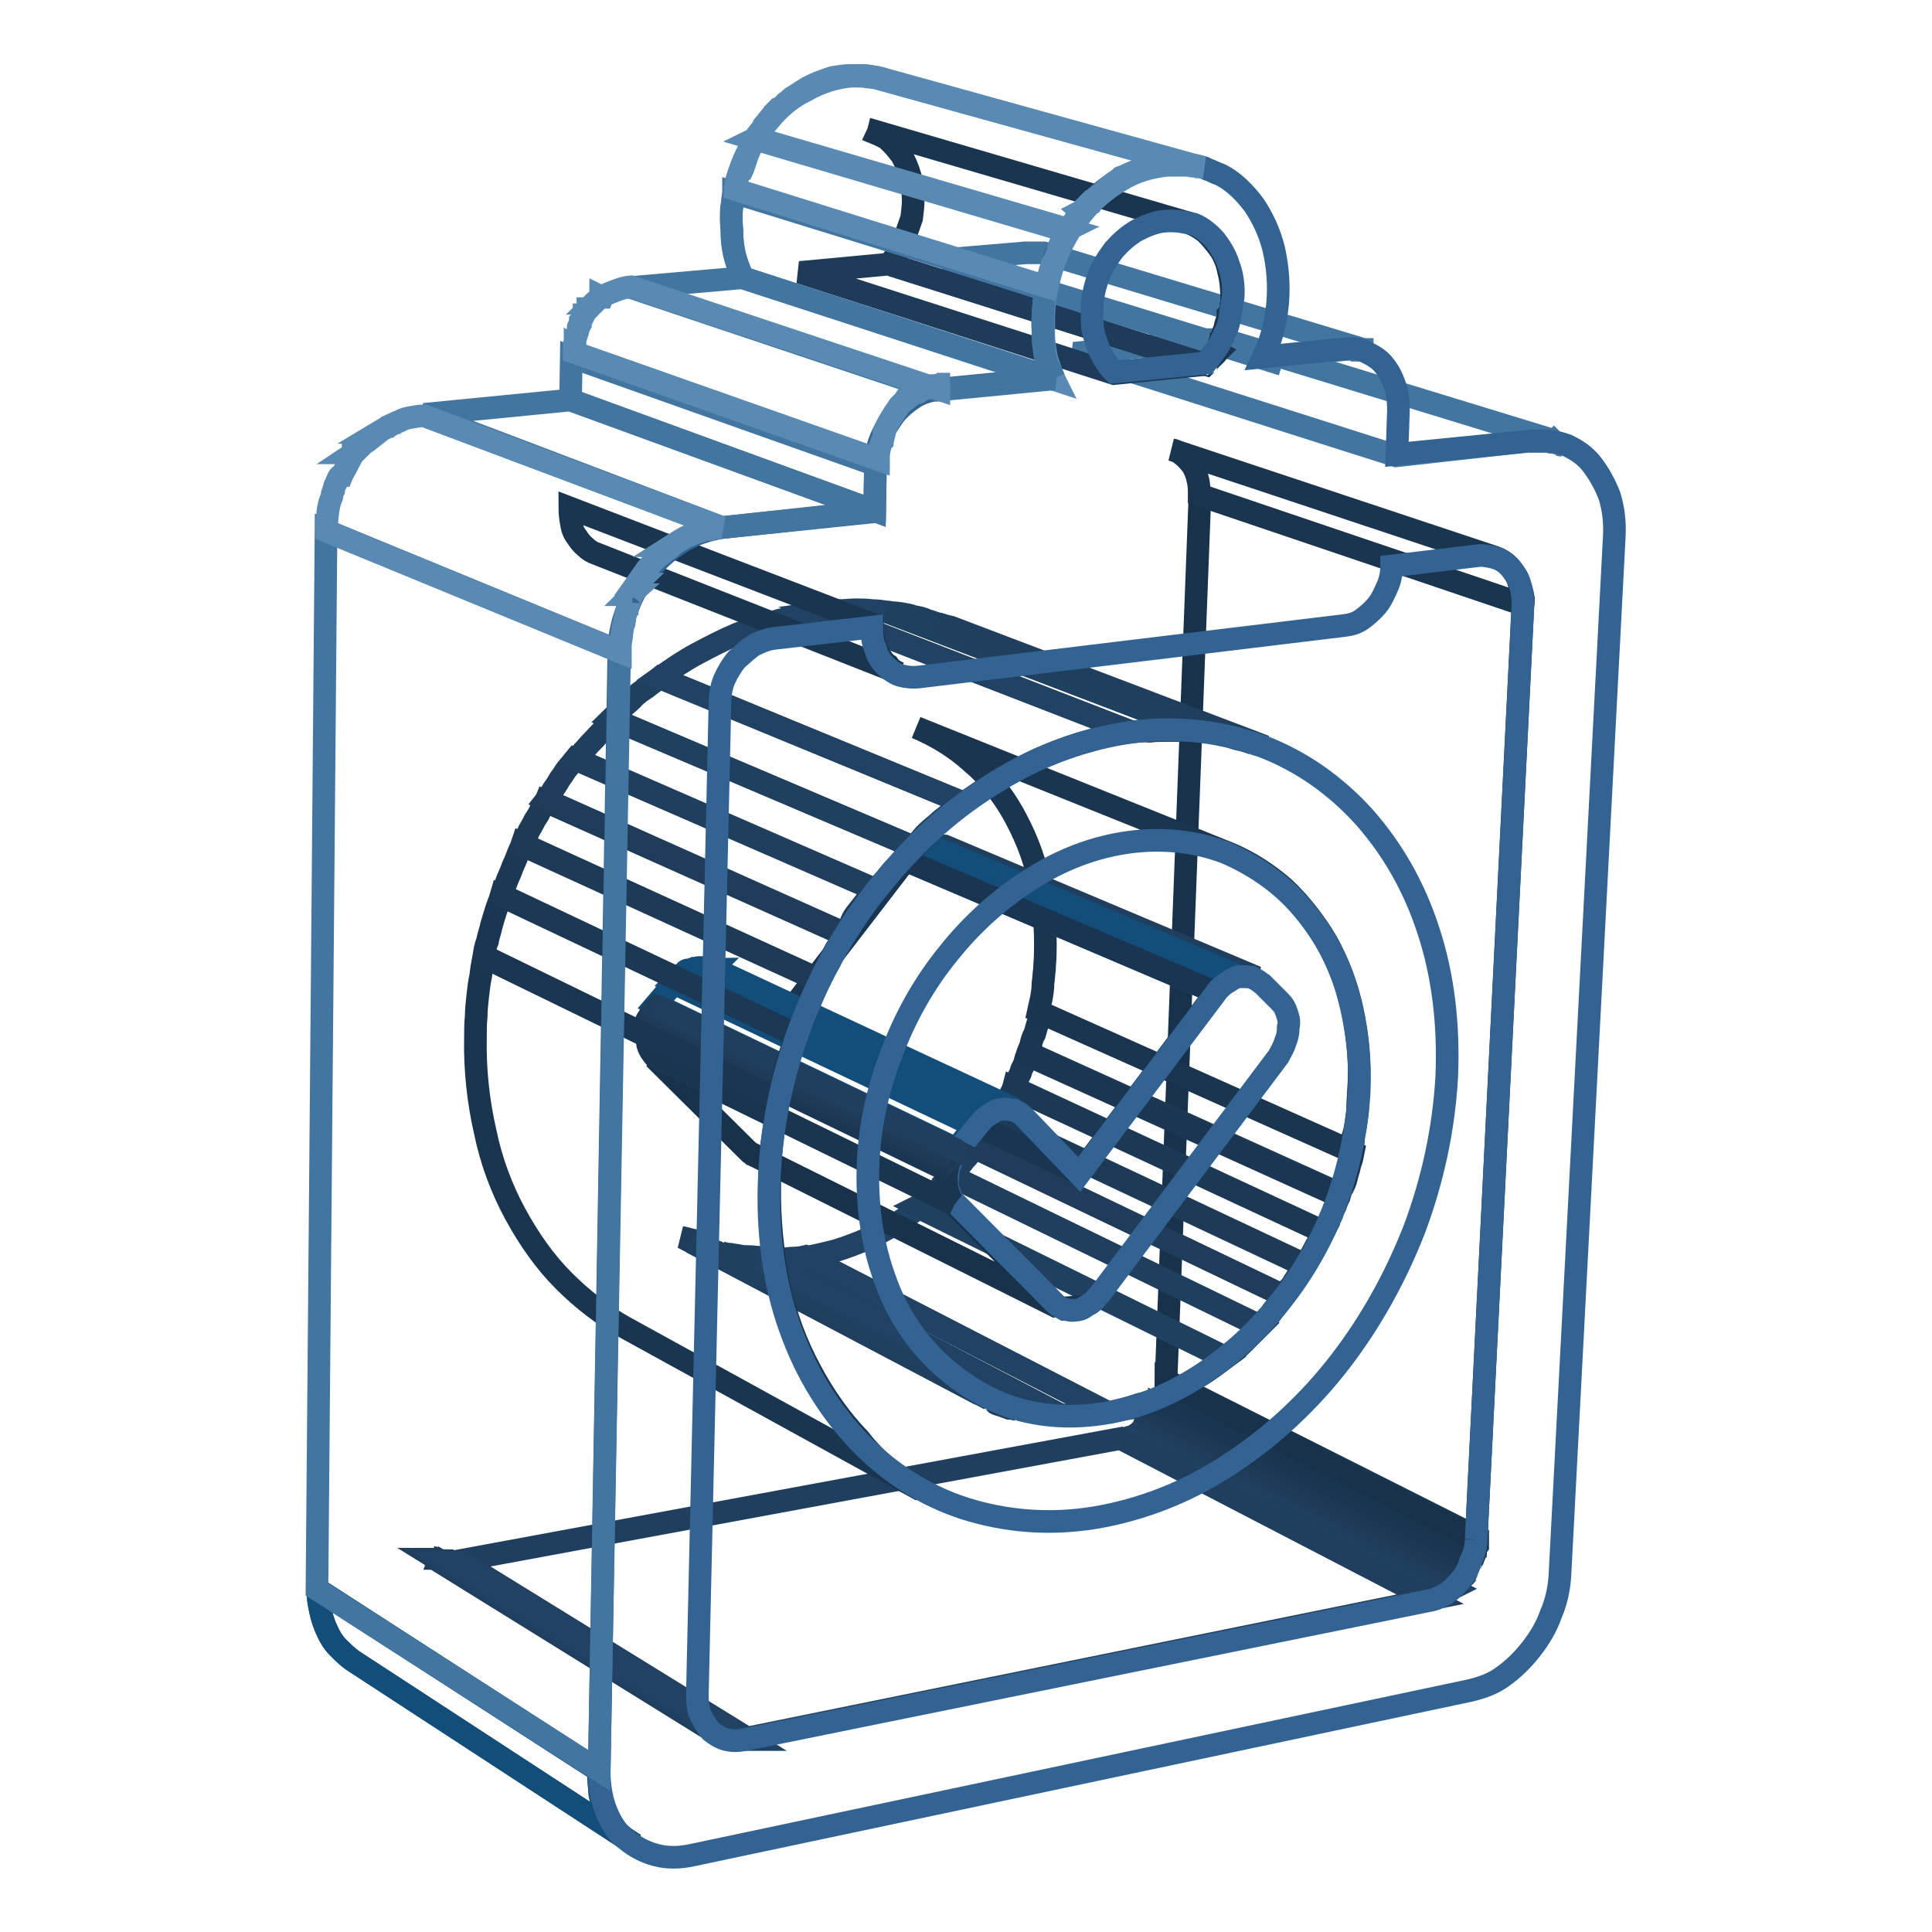 <?xml version="1.0" encoding="utf-8"?>
<!-- Svg Vector Icons : http://www.onlinewebfonts.com/icon -->
<!DOCTYPE svg PUBLIC "-//W3C//DTD SVG 1.1//EN" "http://www.w3.org/Graphics/SVG/1.1/DTD/svg11.dtd">
<svg version="1.1" xmlns="http://www.w3.org/2000/svg" xmlns:xlink="http://www.w3.org/1999/xlink" x="0px" y="0px" viewBox="0 0 256 256" enable-background="new 0 0 256 256" xml:space="preserve">
<g> <path stroke-width="3" fill-opacity="0" stroke="#214263"  d="M189.6,211.9l-40.9-21.2c0.2,0,0.5-0.1,0.7-0.2c0.2-0.1,0.5-0.1,0.7-0.2l0.7-0.4c0.2-0.1,0.5-0.2,0.6-0.5 l41,21.1c-0.2,0.1-0.5,0.4-0.7,0.5l-0.7,0.4l-0.7,0.4C190.1,211.8,189.8,211.8,189.6,211.9"/> <path stroke-width="3" fill-opacity="0" stroke="#204060"  d="M192.3,210.5l-41-21.1c0.1,0,0.1-0.1,0.2-0.1s0.1-0.1,0.2-0.2l0.2-0.2l0.2-0.2l41,21.1l-0.2,0.2l-0.2,0.2 l-0.2,0.2C192.6,210.4,192.4,210.4,192.3,210.5"/> <path stroke-width="3" fill-opacity="0" stroke="#203e5d"  d="M193.1,209.7l-41-21.1l0.1-0.1l0.1-0.1c0,0,0.1-0.1,0.1-0.2c0-0.1,0.1-0.1,0.1-0.2l41.1,21 c0,0.1-0.1,0.1-0.1,0.2s-0.1,0.1-0.1,0.2c0,0.1-0.1,0.1-0.1,0.2C193.3,209.6,193.3,209.7,193.1,209.7"/> <path stroke-width="3" fill-opacity="0" stroke="#1f3c5a"  d="M193.9,209l-41.1-21l0.1-0.1l0.1-0.1c0-0.1,0.1-0.1,0.1-0.2c0-0.1,0.1-0.1,0.1-0.2l41.1,21 c0,0.1-0.1,0.1-0.1,0.2s-0.1,0.1-0.1,0.2C194.1,208.9,194,208.9,193.9,209C193.9,208.9,193.9,208.9,193.9,209"/> <path stroke-width="3" fill-opacity="0" stroke="#1d3a57"  d="M194.3,208.1l-41.1-21c0-0.1,0.1-0.1,0.1-0.2s0.1-0.1,0.1-0.2c0-0.1,0.1-0.1,0.1-0.2c0-0.1,0.1-0.1,0.1-0.2 l41.1,21c0,0.1-0.1,0.1-0.1,0.2s-0.1,0.1-0.1,0.2s-0.1,0.1-0.1,0.2C194.4,208,194.3,208.1,194.3,208.1"/> <path stroke-width="3" fill-opacity="0" stroke="#1b3955"  d="M194.8,207.4l-41.1-21c0-0.1,0.1-0.1,0.1-0.2s0.1-0.1,0.1-0.2c0-0.1,0-0.1,0.1-0.2c0-0.1,0-0.1,0.1-0.2 l41.1,20.9c0,0.1,0,0.1-0.1,0.2c-0.1,0.1-0.1,0.1-0.1,0.2c0,0.1-0.1,0.1-0.1,0.2C194.9,207.2,194.8,207.3,194.8,207.4"/> <path stroke-width="3" fill-opacity="0" stroke="#1b3652"  d="M195.2,206.5L154,185.6c0-0.1,0.1-0.1,0.1-0.2c0-0.1,0-0.1,0.1-0.2c0-0.1,0-0.1,0.1-0.2 c0-0.1,0-0.1,0.1-0.2l41.1,20.9c0,0.1,0,0.2-0.1,0.2c0,0.1,0,0.2-0.1,0.2c0,0.1,0,0.2-0.1,0.2C195.2,206.4,195.2,206.4,195.2,206.5 "/> <path stroke-width="3" fill-opacity="0" stroke="#1a354f"  d="M195.5,205.4l-41.1-20.9c0-0.1,0-0.2,0.1-0.4c0.1-0.1,0-0.2,0-0.4v-0.4v-0.4l41.3,20.8v1.1 C195.5,205.2,195.5,205.3,195.5,205.4"/> <path stroke-width="3" fill-opacity="0" stroke="#18324c"  d="M195.6,204l-41.1-20.9L159,65.6l42.8,14.5L195.6,204z"/> <path stroke-width="3" fill-opacity="0" stroke="#1a354f"  d="M201.8,80.1l-42.9-14.5c0-0.7,0-1.4-0.2-2.1c-0.1-0.6-0.4-1.3-0.7-1.8c-0.4-0.5-0.7-0.9-1.2-1.3 c-0.5-0.4-0.9-0.7-1.5-0.8L198,73.8c0.6,0.2,1.1,0.5,1.5,0.8c0.5,0.4,0.8,0.8,1.2,1.4s0.6,1.2,0.7,1.9 C201.8,78.5,201.9,79.3,201.8,80.1"/> <path stroke-width="3" fill-opacity="0" stroke="#214263"  d="M146.8,187.2l-40-20.6c1.3-0.2,2.7-0.6,4-0.9c1.3-0.4,2.6-0.9,3.8-1.4c1.3-0.6,2.5-1.2,3.7-1.9 c1.2-0.7,2.4-1.5,3.4-2.4l40.6,20c-1.2,0.9-2.4,1.8-3.6,2.5c-1.2,0.8-2.5,1.4-3.8,2.1c-1.3,0.6-2.6,1.2-4,1.5 C149.5,186.6,148.1,186.9,146.8,187.2"/> <path stroke-width="3" fill-opacity="0" stroke="#204060"  d="M162.3,179.8l-40.6-20c0.4-0.2,0.7-0.6,1.2-0.9c0.4-0.4,0.7-0.6,1.1-1c0.4-0.4,0.7-0.7,1.1-0.9l1.1-1.1 l40.8,19.8l-1.1,1.1l-1.1,1.1c-0.4,0.4-0.7,0.7-1.2,1.1C163,179.2,162.7,179.6,162.3,179.8"/> <path stroke-width="3" fill-opacity="0" stroke="#203e5d"  d="M166.8,175.7L126,155.8c0.2-0.2,0.6-0.6,0.8-0.9s0.6-0.6,0.8-0.9c0.2-0.4,0.6-0.6,0.8-1 c0.2-0.4,0.5-0.6,0.8-0.9l40.9,19.6c-0.2,0.4-0.6,0.7-0.8,1.1c-0.2,0.4-0.6,0.7-0.8,1.1c-0.2,0.4-0.6,0.7-0.8,0.9L166.8,175.7"/> <path stroke-width="3" fill-opacity="0" stroke="#1f3c5a"  d="M170.1,171.7l-40.9-19.6c0.2-0.4,0.5-0.6,0.7-1c0.2-0.4,0.5-0.6,0.7-0.9s0.5-0.6,0.6-0.9 c0.2-0.4,0.5-0.7,0.6-0.9l41,19.3l-0.7,1.1l-0.7,1.1c-0.2,0.4-0.5,0.7-0.7,0.9C170.7,171,170.5,171.4,170.1,171.7"/> <path stroke-width="3" fill-opacity="0" stroke="#1d3a57"  d="M173,167.6l-41-19.3c0.2-0.4,0.4-0.7,0.6-0.9c0.2-0.4,0.4-0.7,0.6-1.1c0.2-0.4,0.4-0.7,0.6-1.1 c0.2-0.4,0.4-0.7,0.5-1.1l41.1,19.1c-0.2,0.4-0.4,0.7-0.6,1.1c-0.2,0.4-0.4,0.7-0.6,1.1c-0.2,0.4-0.4,0.7-0.6,1.1 C173.3,167,173.2,167.2,173,167.6"/> <path stroke-width="3" fill-opacity="0" stroke="#1b3955"  d="M175.4,163.3l-41.1-19.1c0.2-0.4,0.4-0.7,0.5-1.1c0.1-0.4,0.4-0.7,0.5-1.2c0.1-0.4,0.4-0.7,0.5-1.2 c0.1-0.4,0.2-0.8,0.5-1.2l41.3,18.7c-0.1,0.4-0.4,0.8-0.5,1.2c-0.1,0.4-0.4,0.8-0.5,1.2c-0.1,0.4-0.4,0.8-0.5,1.2 C175.7,162.5,175.5,163,175.4,163.3"/> <path stroke-width="3" fill-opacity="0" stroke="#1b3652"  d="M177.4,158.5l-41.3-18.7c0.1-0.5,0.4-1,0.5-1.4c0.1-0.5,0.2-0.9,0.5-1.4l0.4-1.4l0.4-1.4l41.4,18.5 c-0.1,0.5-0.2,1.1-0.4,1.5c-0.1,0.5-0.2,0.9-0.4,1.5c-0.1,0.5-0.2,0.9-0.5,1.5C177.7,157.5,177.5,158,177.4,158.5"/> <path stroke-width="3" fill-opacity="0" stroke="#1a354f"  d="M179,152.5L137.6,134l0.4-1.8c0.1-0.6,0.2-1.2,0.2-1.9c0.1-0.6,0.1-1.2,0.2-1.9c0-0.6,0.1-1.3,0.1-1.9 c0.1-3.6-0.2-7-0.9-10.1c-0.7-3.2-1.9-6-3.4-8.7c-1.5-2.6-3.3-4.9-5.6-6.8c-2.1-1.9-4.6-3.4-7.2-4.5l41.3,16.6 c2.7,1.1,5.2,2.7,7.5,4.7c2.1,2,4,4.4,5.6,7.1c1.5,2.7,2.7,5.8,3.4,9.1c0.7,3.3,1.1,6.9,0.8,10.7c0,0.7-0.1,1.3-0.1,2 c0,0.7-0.1,1.3-0.2,2c-0.1,0.7-0.2,1.3-0.4,1.9C179.4,151.2,179.3,151.8,179,152.5"/> <path stroke-width="3" fill-opacity="0" stroke="#214263"  d="M164.3,129.4L123.2,112h0.9l41.3,17.4H164.3"/> <path stroke-width="3" fill-opacity="0" stroke="#204060"  d="M165.3,129.4L124,112h0.5l41.3,17.4H165.3C165.4,129.4,165.3,129.4,165.3,129.4"/> <path stroke-width="3" fill-opacity="0" stroke="#203e5d"  d="M166,129.5l-41.3-17.4h0.5l41.3,17.4H166"/> <path stroke-width="3" fill-opacity="0" stroke="#134d7a"  d="M161.1,131.5L120,114c0.2-0.2,0.5-0.6,0.7-0.8c0.2-0.2,0.5-0.5,0.8-0.6c0.2-0.1,0.6-0.4,0.8-0.4 c0.2-0.1,0.6-0.1,0.8-0.2l41.1,17.4c-0.2,0-0.6,0.1-0.8,0.2c-0.2,0.1-0.6,0.2-0.8,0.5c-0.2,0.1-0.6,0.4-0.8,0.6 C161.6,130.9,161.4,131.2,161.1,131.5L161.1,131.5z"/> <path stroke-width="3" fill-opacity="0" stroke="#134d7a"  d="M161.1,131.5L120,114v-0.1L161.1,131.5"/> <path stroke-width="3" fill-opacity="0" stroke="#134d7a"  d="M161.1,131.5L120,113.9l0.1-0.1l0.1-0.1l0.1-0.1l0.1-0.1l41,17.5l-0.1,0.1l-0.1,0.1l-0.1,0.1V131.5  M161.6,130.9l-41.1-17.5l0.1-0.1l0.1-0.1l0.1-0.1l0.1-0.1l41.1,17.5l-0.1,0.1l-0.1,0.1L161.6,130.9 C161.7,130.8,161.6,130.8,161.6,130.9 M162.2,130.4l-41-17.5c0.1-0.1,0.4-0.2,0.5-0.4c0.1-0.1,0.4-0.2,0.5-0.2 c0.1-0.1,0.4-0.1,0.5-0.2c0.1,0,0.4-0.1,0.5-0.1l41.1,17.4c-0.2,0-0.4,0.1-0.6,0.1c-0.2,0-0.4,0.1-0.6,0.2 c-0.2,0.1-0.4,0.1-0.5,0.2C162.5,130.1,162.4,130.2,162.2,130.4"/> <path stroke-width="3" fill-opacity="0" stroke="#1a354f"  d="M140.3,173.3l-40-20c-0.1,0-0.1-0.1-0.2-0.1s-0.1-0.1-0.2-0.1c-0.1,0-0.1-0.1-0.2-0.1l-0.2-0.2l40,19.9 l0.2,0.2c0.1,0.1,0.1,0.1,0.2,0.1c0.1,0,0.1,0.1,0.2,0.1C140,173.2,140.1,173.2,140.3,173.3"/> <path stroke-width="3" fill-opacity="0" stroke="#4276a1"  d="M206,58.6h0.2H206z M206,58.6C206,58.6,205.8,58.6,206,58.6l-0.1-0.1C205.8,58.6,206,58.6,206,58.6 c0.2,0.1,0.6,0.1,0.8,0.2l-1.9-0.6h0.2c0.2,0.1,0.4,0.1,0.6,0.1l-42.5-13c-0.1-0.1-0.4-0.1-0.5-0.1l-0.5-0.1 c-0.2-0.1-0.4-0.1-0.6-0.1h-1.8l0.4,0.1h-0.4l10.1,3.2l-10.2-3.2l-17.4,1.7l42.7,13.6l17.9-2l0.2,0.1h1.9c0.1,0,0.2,0,0.5,0.1H206 L206,58.6z"/> <path stroke-width="3" fill-opacity="0" stroke="#4276a1"  d="M206.5,58.9l0.4,0.1C206.8,59,206.7,58.9,206.5,58.9z M206.3,58.7c0.1,0,0.1,0.1,0.2,0.1L206.3,58.7z"/> <path stroke-width="3" fill-opacity="0" stroke="#193551"  d="M143,155.5l-40.3-19L120,114l41.1,17.5L143,155.5z"/> <path stroke-width="3" fill-opacity="0" stroke="#1f3c5a"  d="M129.9,184.8L90.5,164c0.1,0,0.2,0.1,0.4,0.1s0.2,0.1,0.4,0.1c0.1,0,0.2,0.1,0.4,0.1s0.2,0.1,0.4,0.1 l39.5,20.8c-0.1,0-0.2-0.1-0.4-0.1c-0.1,0-0.2-0.1-0.4-0.1c-0.1,0-0.2-0.1-0.4-0.1C130.1,184.9,130.1,184.8,129.9,184.8"/> <path stroke-width="3" fill-opacity="0" stroke="#203e5d"  d="M131.1,185.4l-39.5-20.8c0.4,0.1,0.6,0.2,0.9,0.4c0.4,0.1,0.6,0.2,0.9,0.4c0.4,0.1,0.7,0.2,0.9,0.4 c0.4,0.1,0.7,0.2,0.9,0.2l39.6,20.8c-0.4-0.1-0.7-0.2-1.1-0.2l-1.1-0.4c-0.4-0.1-0.7-0.2-0.9-0.4 C131.8,185.7,131.5,185.5,131.1,185.4"/> <path stroke-width="3" fill-opacity="0" stroke="#204060"  d="M135.2,186.8L95.6,166c0.4,0.1,0.8,0.2,1.2,0.2c0.4,0.1,0.8,0.1,1.2,0.2c0.4,0.1,0.8,0.1,1.3,0.1 s0.8,0.1,1.3,0.1l39.8,20.8c-0.5,0-0.8,0-1.3-0.1c-0.5,0-0.8-0.1-1.3-0.1c-0.5-0.1-0.8-0.1-1.3-0.2 C136,187,135.6,186.9,135.2,186.8"/> <path stroke-width="3" fill-opacity="0" stroke="#214263"  d="M140.4,187.6l-39.8-20.8h3.1c0.5,0,1.1-0.1,1.5-0.1c0.5,0,1.1-0.1,1.5-0.2l40,20.6 c-0.6,0.1-1.1,0.2-1.7,0.2c-0.6,0.1-1.1,0.1-1.7,0.1c-0.6,0-1.1,0-1.5,0.1H140.4"/> <path stroke-width="3" fill-opacity="0" stroke="#203f5e"  d="M99,230.3l-38.1-23.5l87.6-16.2l41,21.3L99,230.3z"/> <path stroke-width="3" fill-opacity="0" stroke="#18324c"  d="M139.3,172.6l-40-19.9l-12.6-12.5l39.7,19.4L139.3,172.6z"/> <path stroke-width="3" fill-opacity="0" stroke="#1d3a57"  d="M95.1,229.7l-37.8-23.5L95.1,229.7"/> <path stroke-width="3" fill-opacity="0" stroke="#1f3c5a"  d="M95.1,229.7l-37.8-23.5l0.1,0.1l0.1,0.1c0,0,0.1,0,0.1,0.1c0,0,0.1,0,0.1,0.1l37.9,23.5 c-0.1,0-0.1,0-0.2-0.1c0,0-0.1,0-0.1-0.1l-0.1-0.1C95.2,229.7,95.2,229.7,95.1,229.7"/> <path stroke-width="3" fill-opacity="0" stroke="#203e5d"  d="M95.8,230.1l-37.9-23.5c0.1,0,0.1,0,0.2,0.1c0.1,0,0.1,0,0.2,0.1h0.5l37.9,23.5h-0.5c-0.1,0-0.1,0-0.2-0.1 C95.9,230.1,95.9,230.1,95.8,230.1"/> <path stroke-width="3" fill-opacity="0" stroke="#204060"  d="M96.6,230.3l-37.9-23.5h0.9l37.9,23.5H96.6"/> <path stroke-width="3" fill-opacity="0" stroke="#214263"  d="M97.7,230.4L59.7,207h1.4l37.9,23.5H97.7"/> <path stroke-width="3" fill-opacity="0" stroke="#134d7a"  d="M94.6,128.6l40.1,18.7c-0.1-0.1-0.4-0.1-0.5-0.2c-0.1,0-0.4-0.1-0.5-0.1h-1.2c-0.2,0-0.6,0.1-0.8,0.2 c-0.2,0.1-0.6,0.2-0.8,0.5c-0.2,0.1-0.6,0.4-0.8,0.6c-0.2,0.2-0.5,0.5-0.7,0.8l-39.8-18.9l0.7-0.7c0.2-0.2,0.5-0.4,0.8-0.6 c0.2-0.1,0.6-0.2,0.8-0.4c0.2-0.1,0.6-0.1,0.8-0.2h1.1c0.1,0,0.4,0.1,0.5,0.1C94.2,128.5,94.4,128.5,94.6,128.6L94.6,128.6z"/> <path stroke-width="3" fill-opacity="0" stroke="#134d7a"  d="M129.1,149.1l-39.8-18.9l0.1-0.1l0.1-0.1l0.1-0.1l0.1-0.1l39.8,18.9l-0.1,0.1l-0.1,0.1L129.1,149.1 C129.2,149,129.2,149,129.1,149.1 M129.6,148.6l-39.8-18.9l0.1-0.1l0.1-0.1l0.1-0.1l0.1-0.1l40,18.7l-0.1,0.1l-0.1,0.1l-0.1,0.1 C129.7,148.5,129.6,148.5,129.6,148.6 M130.3,148l-40-18.9c0.1-0.1,0.4-0.2,0.5-0.4s0.4-0.2,0.6-0.2c0.2-0.1,0.4-0.1,0.6-0.2 c0.2,0,0.4-0.1,0.6-0.1h0.9l40,18.7h-0.9c-0.2,0-0.4,0.1-0.6,0.1c-0.2,0-0.4,0.1-0.6,0.2c-0.2,0.1-0.4,0.2-0.6,0.2 C130.7,147.8,130.4,147.9,130.3,148"/> <path stroke-width="3" fill-opacity="0" stroke="#134d7a"  d="M133.4,147l-40-18.7h0.5L134,147h-0.1H133.4C133.5,147,133.5,147,133.4,147"/> <path stroke-width="3" fill-opacity="0" stroke="#134d7a"  d="M134.1,147.1L94,128.3h0.5l40.1,18.7H134.1"/> <path stroke-width="3" fill-opacity="0" stroke="#134d7a"  d="M126.7,152.2l-39.8-19.1l2.4-2.8l39.8,18.9L126.7,152.2z"/> <path stroke-width="3" fill-opacity="0" stroke="#336392"  d="M164.3,129.4h0.8c0.2,0,0.5,0.1,0.8,0.1l0.7,0.4c0.2,0.1,0.5,0.4,0.7,0.5l2.3,2.3c0.5,0.5,0.7,0.9,0.9,1.5 c0.2,0.6,0.4,1.2,0.2,1.9c0,0.7-0.1,1.3-0.4,2c-0.2,0.7-0.6,1.3-0.9,1.9l-23.6,31.4l-0.1,0.1c-0.2,0.2-0.5,0.6-0.7,0.8 c-0.2,0.2-0.5,0.5-0.8,0.6c-0.2,0.1-0.6,0.4-0.8,0.5c-0.2,0.1-0.6,0.2-0.8,0.2c-0.2,0-0.6,0.1-0.8,0c-0.2,0-0.6-0.1-0.8-0.1 l-0.7-0.4c-0.2-0.1-0.5-0.4-0.7-0.6l-12.9-13c-0.5-0.5-0.7-0.9-0.9-1.5c-0.2-0.6-0.4-1.3-0.2-1.9c0-0.7,0.1-1.4,0.4-2 c0.2-0.7,0.6-1.3,1.1-1.9l2.5-3.1c0.2-0.2,0.5-0.6,0.7-0.8c0.2-0.2,0.6-0.5,0.8-0.6c0.2-0.1,0.6-0.4,0.8-0.5 c0.2-0.1,0.6-0.2,0.8-0.2s0.6-0.1,0.8,0c0.2,0,0.6,0.1,0.8,0.1c0.2,0.1,0.6,0.2,0.8,0.4c0.2,0.1,0.5,0.4,0.7,0.6l7.2,7.5l18.1-24 c0.2-0.4,0.5-0.6,0.7-0.8c0.2-0.2,0.6-0.5,0.8-0.6c0.2-0.1,0.6-0.4,0.8-0.5C163.7,129.5,164.1,129.4,164.3,129.4L164.3,129.4z"/> <path stroke-width="3" fill-opacity="0" stroke="#1a354f"  d="M126.5,159.6l-39.6-19.4c-0.2-0.2-0.5-0.6-0.7-0.9c-0.2-0.4-0.4-0.7-0.4-1.1c-0.1-0.4-0.1-0.8-0.1-1.2 c0-0.4,0-0.8,0.1-1.2l39.7,19.2c-0.1,0.5-0.1,0.8-0.1,1.3s0,0.8,0.1,1.2c0.1,0.4,0.2,0.8,0.4,1.2 C125.9,159.1,126.1,159.3,126.5,159.6"/> <path stroke-width="3" fill-opacity="0" stroke="#1b3652"  d="M125.3,155l-39.7-19.2v-0.2v-0.2c0-0.1,0-0.1,0.1-0.2c0-0.1,0-0.1,0.1-0.2l39.7,19.2c0,0.1,0,0.1-0.1,0.2 c0,0.1,0,0.1-0.1,0.2V155"/> <path stroke-width="3" fill-opacity="0" stroke="#1b3955"  d="M125.6,154.1l-39.7-19.2c0,0,0-0.1,0.1-0.1c0,0,0-0.1,0.1-0.1c0.1,0,0-0.1,0.1-0.1c0,0,0-0.1,0.1-0.1 l39.7,19.1c0,0,0,0.1-0.1,0.1c-0.1,0,0,0.1-0.1,0.1c0,0,0,0.1-0.1,0.1C125.7,154,125.6,154.1,125.6,154.1"/> <path stroke-width="3" fill-opacity="0" stroke="#1d3a57"  d="M125.9,153.5l-39.7-19.1c0,0,0-0.1,0.1-0.1c0.1,0,0-0.1,0.1-0.1s0-0.1,0.1-0.1c0,0,0-0.1,0.1-0.1l39.7,19.1 l-0.1,0.1c0,0,0,0.1-0.1,0.1C126,153.2,126.1,153.4,125.9,153.5C125.9,153.4,125.9,153.4,125.9,153.5"/> <path stroke-width="3" fill-opacity="0" stroke="#1f3c5a"  d="M126.3,152.9l-39.7-19.1c0,0,0-0.1,0.1-0.1c0.1,0,0.1-0.1,0.1-0.1l0.1-0.1l0.1-0.1l39.7,19.1l-0.1,0.1 l-0.1,0.1L126.3,152.9C126.3,152.8,126.3,152.8,126.3,152.9"/> <path stroke-width="3" fill-opacity="0" stroke="#203e5d"  d="M126.6,152.3l-39.7-19.1L126.6,152.3C126.6,152.2,126.6,152.2,126.6,152.3 C126.6,152.2,126.6,152.2,126.6,152.3C126.6,152.2,126.6,152.2,126.6,152.3"/> <path stroke-width="3" fill-opacity="0" stroke="#214263"  d="M150,97l-41-15.9c0.7-0.1,1.5-0.1,2.3-0.2c0.7,0,1.4-0.1,2.1-0.1s1.4,0,2.1,0.1c0.7,0,1.4,0.1,2.1,0.2 L159,96.9c-0.7-0.1-1.4-0.1-2.1-0.1h-2.3c-0.7,0-1.5,0-2.3,0.1C151.5,96.8,150.8,96.9,150,97"/> <path stroke-width="3" fill-opacity="0" stroke="#204060"  d="M159,96.9l-41.4-15.8c0.6,0.1,1.2,0.1,1.8,0.2c0.6,0.1,1.2,0.2,1.7,0.4c0.6,0.1,1.2,0.2,1.7,0.5 c0.6,0.1,1.1,0.4,1.7,0.5L166,98.5c-0.6-0.2-1.1-0.4-1.7-0.5c-0.6-0.1-1.2-0.4-1.8-0.5l-1.8-0.4C160.2,97,159.6,97,159,96.9"/> <path stroke-width="3" fill-opacity="0" stroke="#203e5d"  d="M166,98.5l-41.6-15.8c0.1,0,0.2,0.1,0.4,0.1s0.2,0.1,0.4,0.1c0.1,0,0.2,0.1,0.4,0.1c0.1,0,0.2,0.1,0.4,0.1 l41.6,15.8c-0.1,0-0.2-0.1-0.4-0.1c-0.1,0-0.2-0.1-0.4-0.1c-0.1,0-0.2-0.1-0.4-0.1C166.2,98.6,166.1,98.5,166,98.5"/> <path stroke-width="3" fill-opacity="0" stroke="#4276a1"  d="M180.5,46.4h0.5l-42.7-12.9h-1.2h-0.5h-0.7l-10.7,0.9l42.2,13l11-1.1h1.1c0.2,0,0.4,0.1,0.6,0.1 c0.2,0,0.5,0.1,0.6,0.1l-0.6-0.2H180.5z"/> <path stroke-width="3" fill-opacity="0" stroke="#134d7a"  d="M84.1,244.4L46.7,220c-0.7-0.5-1.3-1.1-1.9-1.7c-0.6-0.6-1.1-1.4-1.4-2.1c-0.4-0.8-0.7-1.7-0.9-2.6 c-0.2-0.9-0.4-1.9-0.4-3l37.2,24c0,1.1,0.1,2.1,0.2,3.2c0.2,0.9,0.5,1.9,0.9,2.7c0.4,0.8,0.9,1.5,1.5,2.3 C82.6,243.4,83.3,244,84.1,244.4L84.1,244.4z"/> <path stroke-width="3" fill-opacity="0" stroke="#134d7a"  d="M84.1,244.4L46.7,220c-0.7-0.5-1.3-1.1-1.9-1.7c-0.6-0.6-1.1-1.4-1.4-2.1c-0.4-0.8-0.7-1.7-0.9-2.6 c-0.2-0.9-0.4-1.9-0.4-3l37.2,24c0,1.1,0.1,2.1,0.2,3.2c0.2,0.9,0.5,1.9,0.9,2.7c0.4,0.8,0.9,1.5,1.5,2.3 C82.6,243.4,83.3,244,84.1,244.4"/> <path stroke-width="3" fill-opacity="0" stroke="#1a354f"  d="M163,41.3c0-0.1,0.1-0.2,0.1-0.4v-0.2c0.1-0.1,0.1-0.2,0.1-0.5v-0.6c0-1.3-0.1-2.5-0.4-3.6 c-0.2-1.1-0.6-2.1-1.2-3c-0.6-0.8-1.3-1.7-2-2.3c-0.8-0.6-1.7-1.1-2.6-1.3l-42-12.3c0.5,0.1,0.9,0.4,1.4,0.6 c-0.5-0.1-0.9-0.2-1.5-0.5c0.9,0.4,1.8,0.7,2.6,1.2c0.7,0.6,1.3,1.3,1.9,2.1c0.5,0.8,0.9,1.8,1.2,2.8c0.2,1.1,0.4,2.1,0.4,3.3 c0,0.7-0.1,1.5-0.2,2.3c-0.2,0.6-0.4,1.1-0.6,1.7c0,0.1-0.1,0.2-0.1,0.4s-0.1,0.2-0.1,0.4c-0.4,0.6-0.6,1.3-0.9,1.8 c-0.2,0.5-0.5,0.8-0.8,1.2c-0.1,0.2-0.4,0.4-0.5,0.6l42,13.3c0.1-0.1,0.1-0.1,0.1,0c0-0.1,0.1-0.1,0.1-0.2c0.1-0.2,0.4-0.4,0.5-0.6 l0.2-0.2c0.1,0,0.1-0.1,0.2-0.2c0.1,0,0.1-0.1,0.2-0.2c0.1,0,0.1-0.1,0.2-0.2l-0.2-0.1c0.1-0.1,0.2,0,0.2-0.1 c0-0.1,0.1-0.2,0.1-0.4s0.1-0.2,0.1-0.4s0.1-0.2,0.1-0.4c0,0,0-0.1,0.1-0.1c0.1-0.1,0.1-0.2,0.1-0.4c0.1-0.1,0.1-0.4,0.2-0.5 c0.1-0.2,0.1-0.4,0.2-0.6c0.1-0.1,0.1,0,0.1-0.2v-0.1c0.1-0.5,0.2-0.8,0.4-1.3v-0.2v-0.2C163,41.4,163,41.4,163,41.3L163,41.3z"/> <path stroke-width="3" fill-opacity="0" stroke="#1e3b59"  d="M147.6,49.5L106,36.1l11.7-1.1l42,13.3L147.6,49.5z"/> <path stroke-width="3" fill-opacity="0" stroke="#1a354f"  d="M122.1,197.5L83,176c-3.1-1.7-5.8-3.8-8.3-6.3c-2.5-2.5-4.6-5.5-6.4-8.8c-1.8-3.3-3.2-7-4-10.9 c-0.9-3.9-1.4-8.2-1.3-12.6c0-0.9,0-1.8,0.1-2.7c0-0.9,0.1-1.8,0.2-2.7c0.1-0.9,0.2-1.8,0.4-2.7c0.1-0.8,0.2-1.8,0.5-2.6l39,19 c-0.2,0.9-0.4,1.9-0.5,2.8l-0.4,2.8c-0.1,0.9-0.2,1.9-0.2,2.8c-0.1,0.9-0.1,1.9-0.1,2.8c-0.1,4.7,0.4,9.1,1.2,13.3 c0.9,4.1,2.3,7.9,4.2,11.4c1.8,3.4,4,6.5,6.5,9.1C116.2,193.7,119,195.8,122.1,197.5"/> <path stroke-width="3" fill-opacity="0" stroke="#1b3652"  d="M103.1,145.8l-39-19c0.1-0.7,0.2-1.4,0.5-2.1c0.1-0.7,0.4-1.4,0.5-2c0.2-0.7,0.4-1.4,0.6-2 c0.2-0.7,0.5-1.3,0.7-2l39.1,18.5l-0.7,2.1c-0.2,0.7-0.5,1.4-0.6,2.1c-0.2,0.7-0.4,1.4-0.6,2.1 C103.5,144.2,103.4,145.1,103.1,145.8"/> <path stroke-width="3" fill-opacity="0" stroke="#1b3955"  d="M105.6,137.1l-39.1-18.5c0.2-0.6,0.4-1.2,0.6-1.7c0.2-0.6,0.5-1.1,0.7-1.7c0.2-0.6,0.5-1.1,0.7-1.7 c0.2-0.6,0.5-1.1,0.7-1.7l39.4,18c-0.2,0.6-0.6,1.2-0.8,1.8l-0.7,1.8l-0.7,1.8C106,135.8,105.9,136.4,105.6,137.1"/> <path stroke-width="3" fill-opacity="0" stroke="#1d3a57"  d="M108.6,130l-39.4-18c0.2-0.5,0.5-1.1,0.7-1.5c0.2-0.5,0.5-0.9,0.8-1.5c0.2-0.5,0.6-0.9,0.8-1.4 c0.2-0.5,0.6-0.9,0.8-1.4l39.6,17.7c-0.4,0.5-0.6,1.1-0.9,1.5c-0.4,0.5-0.6,1.1-0.8,1.5c-0.2,0.5-0.6,1.1-0.8,1.5 C109.1,128.9,108.8,129.5,108.6,130"/> <path stroke-width="3" fill-opacity="0" stroke="#1f3c5a"  d="M112,123.7L72.4,106c0.4-0.5,0.6-0.9,0.9-1.4c0.4-0.5,0.6-0.9,0.9-1.4c0.4-0.5,0.6-0.9,0.9-1.3 c0.4-0.5,0.7-0.8,1.1-1.3l39.7,17.3l-1.1,1.4l-1.1,1.4c-0.4,0.5-0.7,0.9-0.9,1.4C112.6,122.8,112.3,123.2,112,123.7"/> <path stroke-width="3" fill-opacity="0" stroke="#203e5d"  d="M116.1,117.9l-39.7-17.3c0.4-0.5,0.7-0.9,1.2-1.4c0.4-0.5,0.8-0.9,1.2-1.3c0.4-0.5,0.8-0.8,1.2-1.3 c0.4-0.5,0.8-0.8,1.2-1.3l40,17c-0.5,0.5-0.8,0.9-1.3,1.3c-0.5,0.5-0.8,1-1.3,1.4c-0.5,0.5-0.8,0.9-1.2,1.4 C116.9,117,116.4,117.4,116.1,117.9"/> <path stroke-width="3" fill-opacity="0" stroke="#204060"  d="M121,112.2l-40-17c0.5-0.5,1.1-0.9,1.5-1.4c0.5-0.5,1.1-0.9,1.5-1.4c0.5-0.5,1.1-0.9,1.7-1.3 c0.6-0.5,1.1-0.8,1.7-1.3l40.3,16.6c-0.6,0.5-1.2,0.8-1.8,1.3c-0.6,0.5-1.2,0.9-1.7,1.4c-0.6,0.5-1.1,0.9-1.7,1.5 C122.1,111.1,121.6,111.7,121,112.2"/> <path stroke-width="3" fill-opacity="0" stroke="#214263"  d="M127.7,106.4L87.4,89.8c1.7-1.2,3.3-2.3,5-3.2c1.7-0.9,3.4-1.8,5.3-2.6c1.8-0.7,3.7-1.3,5.5-1.8 c1.9-0.5,3.8-0.8,5.7-1.1L150,97c-2,0.2-3.9,0.6-5.8,1.2c-1.9,0.5-3.8,1.2-5.7,2c-1.9,0.8-3.7,1.8-5.5,2.7 C131.1,104,129.5,105.2,127.7,106.4"/> <path stroke-width="3" fill-opacity="0" stroke="#1a354f"  d="M119.2,89.2L79.1,73.4c-0.6-0.2-1.1-0.5-1.5-0.9c-0.5-0.4-0.8-0.8-1.2-1.4c-0.4-0.5-0.6-1.1-0.7-1.8 c-0.1-0.6-0.2-1.3-0.2-2l40.1,15.4c0,0.7,0,1.5,0.2,2.1c0.1,0.7,0.5,1.3,0.7,1.9c0.4,0.6,0.7,1.1,1.2,1.4 C118.1,88.7,118.7,89,119.2,89.2"/> <path stroke-width="3" fill-opacity="0" stroke="#336392"  d="M203.2,58.4c1.5-0.1,3.1,0.1,4.4,0.6c1.3,0.6,2.5,1.4,3.4,2.6c0.9,1.2,1.7,2.6,2.3,4.2 c0.5,1.7,0.7,3.4,0.6,5.3l-7.2,137.6c-0.1,1.8-0.5,3.6-1.2,5.2c-0.6,1.7-1.5,3.2-2.6,4.6c-1.1,1.4-2.3,2.6-3.7,3.6 c-1.3,1-2.8,1.5-4.4,1.9l-103,21.8c-1.8,0.4-3.4,0.4-4.9,0c-1.5-0.4-2.8-1.1-4-2.1c-1.2-0.9-2-2.3-2.6-3.8 c-0.6-1.5-0.9-3.3-0.9-5.2L82,86.4c0-2.1,0.5-4.2,1.2-5.9c0.7-1.9,1.7-3.6,3-5.1c1.2-1.5,2.7-2.7,4.3-3.7c1.5-0.9,3.3-1.5,5.2-1.8 l20.2-2.1l0.1-6c0-1.3,0.2-2.5,0.7-3.7c0.5-1.2,1.1-2.1,1.8-3.1c0.7-0.9,1.7-1.7,2.6-2.3c0.9-0.6,2-0.9,3.1-1.1l15.4-1.5 c-0.2-0.6-0.5-1.3-0.7-1.9c-0.2-0.7-0.4-1.3-0.5-2c-0.1-0.7-0.2-1.4-0.2-2.1c0-0.7-0.1-1.4,0-2.1c0.1-2.6,0.6-5.1,1.4-7.5 c0.8-2.4,2.1-4.5,3.6-6.3c1.5-1.8,3.2-3.3,5.2-4.5c1.9-1.1,4-1.8,6.2-2h1.8c0.6,0,1.2,0.1,1.8,0.2c0.6,0.1,1.2,0.2,1.7,0.5 c0.6,0.2,1.1,0.5,1.7,0.7c1.9,0.9,3.4,2.5,4.6,4.1c1.2,1.8,2.1,3.8,2.6,5.9c0.5,2.3,0.7,4.5,0.5,7c-0.2,2.4-0.8,4.9-1.9,7.2 l10.9-1.1c1.1-0.1,2,0,2.8,0.5c0.8,0.4,1.7,0.9,2.3,1.7c0.6,0.7,1.1,1.7,1.4,2.6c0.4,1.1,0.5,2.1,0.5,3.4l-0.2,5.8L203.2,58.4 L203.2,58.4z M195.6,204l6.2-123.9c0-0.9-0.1-1.9-0.4-2.7c-0.2-0.8-0.7-1.5-1.2-2.1c-0.5-0.6-1.2-1.1-1.8-1.3 c-0.7-0.2-1.4-0.4-2.3-0.4L184.4,75c0,0.9-0.2,2-0.6,2.8c-0.4,0.9-0.8,1.8-1.4,2.5c-0.6,0.7-1.3,1.3-2,1.8 c-0.7,0.5-1.5,0.7-2.4,0.8l-56.2,6.8c-0.9,0.1-1.8,0-2.5-0.2s-1.4-0.7-2-1.3s-1.1-1.3-1.3-2.3c-0.4-0.8-0.5-1.8-0.5-2.8l-13,1.5 c-0.9,0.1-1.8,0.5-2.6,0.9c-0.8,0.5-1.5,1.2-2.3,1.9C97,88.1,96.4,89.1,96,90c-0.4,0.9-0.6,2-0.6,3.1l-3,131.6 c0,0.9,0.1,1.9,0.5,2.7c0.4,0.8,0.8,1.4,1.3,2c0.6,0.5,1.3,0.9,2,1.1c0.8,0.2,1.7,0.2,2.5,0l90.6-18.4c0.8-0.1,1.5-0.5,2.3-0.9 c0.7-0.5,1.3-1.1,1.9-1.8c0.6-0.7,1.1-1.5,1.3-2.4C195.4,205.8,195.6,204.8,195.6,204 M154.4,29.3c-1.3,0.1-2.5,0.6-3.7,1.2 c-1.2,0.7-2.1,1.5-3.1,2.6c-0.8,1.1-1.7,2.4-2.1,3.7c-0.5,1.4-0.8,2.8-0.8,4.4c0,0.8,0,1.7,0.1,2.4c0.1,0.7,0.4,1.5,0.6,2.1 c0.2,0.7,0.6,1.3,0.9,1.9c0.4,0.6,0.8,1.2,1.3,1.7l12.2-1.2c0.5-0.6,0.9-1.2,1.4-1.9c0.5-0.7,0.8-1.4,1.1-2.1 c0.4-0.7,0.6-1.5,0.7-2.3c0.1-0.8,0.2-1.5,0.4-2.4c0.1-1.5-0.1-3-0.6-4.3c-0.4-1.3-1.1-2.4-1.8-3.3c-0.8-0.9-1.8-1.7-2.8-2.1 C156.9,29.4,155.7,29.2,154.4,29.3"/> <path stroke-width="3" fill-opacity="0" stroke="#336392"  d="M150,97c6.3-0.8,12.1,0,17.3,1.9c5.2,2,9.7,5.2,13.5,9.4c3.7,4.2,6.6,9.2,8.5,15.1 c1.9,5.8,2.7,12.3,2.4,19.3c-0.4,7-1.9,13.8-4.3,20.2c-2.5,6.4-5.8,12.3-9.8,17.5c-4,5.2-8.9,9.8-14.2,13.3 c-5.3,3.6-11.1,6-17.2,7.2c-6.2,1.2-12,0.8-17.3-0.7s-10.2-4.4-14.2-8.3c-4-3.9-7.4-9-9.6-14.8c-2.3-5.9-3.4-12.7-3.2-20 c0.2-7.4,1.7-14.6,4.3-21.5c2.6-6.8,6.2-13.2,10.7-18.6c4.4-5.5,9.6-10.1,15.3-13.5C137.6,100.1,143.7,97.9,150,97L150,97z  M146.8,187.2c4.5-0.8,8.7-2.6,12.6-5.2c3.9-2.6,7.4-5.8,10.4-9.7c3-3.8,5.5-8.2,7.2-12.8s2.8-9.7,3.1-14.8 c0.2-5.1-0.5-9.8-1.8-14.1c-1.4-4.3-3.6-7.9-6.3-10.9c-2.7-3-6.2-5.3-9.8-6.8c-3.8-1.4-8.1-1.9-12.6-1.3s-9,2.3-13,4.9 c-4,2.5-7.8,5.9-10.9,9.8c-3.2,3.9-5.8,8.5-7.6,13.4c-1.9,4.9-3,10.1-3.1,15.4c-0.1,5.3,0.7,10.2,2.3,14.5 c1.5,4.3,3.9,7.9,6.9,10.8c3,2.8,6.4,5,10.3,6.2C138,187.7,142.3,188,146.8,187.2"/> <path stroke-width="3" fill-opacity="0" stroke="#598ab3"  d="M116.8,10.5L159,22.2c-0.4-0.1-0.7-0.2-1.1-0.2c-0.4-0.1-0.7-0.1-1.1-0.1h-2.1c-2.1,0.2-4.3,0.8-6.2,2 c-1.9,1.1-3.7,2.6-5.2,4.5c-1.5,1.8-2.7,4-3.6,6.3c-0.8,2.4-1.4,4.9-1.4,7.5v2.1c0,0.7,0.1,1.4,0.2,2.1c0.1,0.7,0.2,1.3,0.5,2 c0.2,0.7,0.4,1.3,0.7,1.9L98.4,36.8L97.7,35c-0.2-0.6-0.4-1.3-0.5-1.9c-0.1-0.6-0.2-1.3-0.2-2c0-0.7-0.1-1.3-0.1-2 c0-2.5,0.5-4.9,1.3-7c0.9-2.4,2.1-4.4,3.6-6c1.4-1.8,3.1-3.2,5-4.1c1.9-1.1,3.9-1.7,5.9-1.9h1.1c0.4,0,0.7,0,1.1,0.1 c0.4,0,0.7,0.1,1.1,0.1C116.2,10.2,116.4,10.4,116.8,10.5z"/> <path stroke-width="3" fill-opacity="0" stroke="#4276a1"  d="M139.7,50.2L98.4,36.8L97.7,35c-0.2-0.6-0.4-1.3-0.5-1.9c-0.1-0.6-0.2-1.3-0.2-2c0-0.7-0.1-1.3-0.1-2v-0.9 c0-0.4,0-0.6,0.1-0.9c0-0.4,0.1-0.6,0.1-0.9s0.1-0.6,0.1-0.9l41.4,12.8c-0.1,0.4-0.1,0.7-0.2,0.9c0,0.4-0.1,0.7-0.1,1.1 c0,0.4-0.1,0.7-0.1,1.1v3.2c0,0.7,0.1,1.4,0.2,2.1c0.1,0.7,0.2,1.3,0.5,2C139.2,48.9,139.4,49.6,139.7,50.2"/> <path stroke-width="3" fill-opacity="0" stroke="#598ab3"  d="M99.8,18.7c0,0.1-0.1,0.4-0.2,0.5c0,0.1-0.1,0.4-0.2,0.5s-0.1,0.4-0.2,0.5c-0.1,0.2-0.2,0.4-0.2,0.5 c-0.1,0.2-0.1,0.4-0.2,0.6c-0.1,0.2-0.1,0.4-0.2,0.6c-0.1,0.2-0.1,0.4-0.2,0.6C98,22.6,98,22.8,97.9,23c-0.1,0.2-0.1,0.5-0.2,0.7 c-0.1,0.2-0.2,0.5-0.2,0.7c0,0.2-0.1,0.5-0.1,0.7L138.7,38c0.1-0.4,0.1-0.6,0.1-0.9c0.1-0.2,0.1-0.5,0.2-0.7 c0.1-0.2,0.1-0.5,0.2-0.7c0.1-0.2,0.1-0.5,0.2-0.7c0.1-0.1,0.2-0.4,0.4-0.6c0.1-0.2,0.1-0.4,0.2-0.6c0.1-0.2,0.2-0.4,0.2-0.6 c0-0.2,0.1-0.4,0.2-0.6c0.1-0.1,0.1-0.4,0.2-0.6c0-0.2,0.1-0.5,0.2-0.6c0.1-0.1,0.2-0.4,0.4-0.5c0.1-0.1,0.2-0.4,0.4-0.5 l-41.7-12.2C100.1,18.3,99.9,18.5,99.8,18.7z M115.4,10.1c-0.2,0-0.5-0.1-0.7-0.1h-2.1c-0.6,0-1.3,0.1-1.9,0.2 c-0.7,0.1-1.3,0.4-1.9,0.6c-0.6,0.2-1.2,0.5-1.8,0.8c-0.6,0.4-1.1,0.7-1.7,1.1c-0.2,0.1-0.4,0.2-0.6,0.4c-0.2,0.2-0.4,0.4-0.6,0.5 l-0.5,0.5l-0.4,0.4H103l-0.5,0.5c-0.1,0.2-0.2,0.4-0.4,0.5c-0.1,0.1-0.2,0.4-0.4,0.5c-0.1,0.1-0.2,0.4-0.4,0.5 c-0.1,0.1-0.2,0.2-0.2,0.4c-0.1,0.1-0.2,0.4-0.4,0.5c-0.1,0.1-0.2,0.4-0.4,0.5c-0.1,0.1-0.2,0.4-0.4,0.5l41.6,12.3 c0.1-0.1,0.2-0.4,0.2-0.5c0.1-0.1,0.2-0.4,0.4-0.5c0.1-0.1,0.2-0.4,0.4-0.5c0.1-0.1,0.2-0.4,0.4-0.5c0.1-0.2,0.4-0.4,0.2-0.6 c0.2-0.1,0.4-0.4,0.5-0.5c0.2-0.1,0.4-0.4,0.5-0.5l0.4-0.4h0.2c0.1-0.2,0.4-0.4,0.5-0.5c0.2-0.1,0.4-0.4,0.6-0.5 c0.2-0.1,0.4-0.4,0.6-0.5c0.2-0.2,0.4-0.4,0.6-0.5c0.5-0.5,1.1-0.8,1.5-1.2c0.6-0.2,1.3-0.6,1.9-0.8c0.6-0.2,1.2-0.5,1.9-0.6 c0.7-0.2,1.3-0.4,2-0.4h2.4c0.2,0,0.5,0.1,0.7,0.1L115.4,10.1z M157.8,21.9l-42.2-11.7h0.4c0.1,0,0.2,0,0.4,0.1 c0.1,0,0.2,0,0.4,0.1c0.1,0,0.2,0,0.4,0.1l42.2,11.7c-0.1,0-0.2,0-0.4-0.1c-0.1,0-0.2,0-0.4-0.1c-0.1,0-0.2,0-0.4-0.1H157.8"/> <path stroke-width="3" fill-opacity="0" stroke="#4276a1"  d="M124.2,51.7L83.6,38.1l14.8-1.3l41.3,13.4L124.2,51.7z"/> <path stroke-width="3" fill-opacity="0" stroke="#4276a1"  d="M115.9,67.7L75.6,53l0.1-5.7l40.3,14.3L115.9,67.7z"/> <path stroke-width="3" fill-opacity="0" stroke="#598ab3"  d="M124.4,51.6L83.6,38c-1.1,0.1-2,0.5-3,0.9c-0.1,0-0.1,0.1-0.2,0.1c-0.2,0.1-0.4,0.2-0.5,0.4h-0.1l-0.2-0.1 c0,0.1-0.1,0.1-0.2,0.2c0,0.1-0.1,0.1-0.2,0.2L78.8,40l-0.2,0.2h0.1l-0.1,0.1l-0.2,0.2l-0.2,0.2l-0.2,0.2h-0.1 c0,0.1-0.1,0.1-0.1,0.2c0,0.1-0.2,0.1-0.2,0.2c0,0.1-0.1,0.1-0.1,0.2c0,0.1-0.1,0.1-0.1,0.2h0.1h-0.1c0,0.1-0.1,0.1-0.1,0.2 c0,0.1-0.1,0.1-0.1,0.2s-0.1,0.1-0.1,0.2c0,0.1-0.1,0.1-0.1,0.2l-0.1,0.1v0.2c0,0-0.1,0.1-0.1,0.2c0,0-0.1,0.1-0.1,0.2 c0,0-0.1,0.1-0.1,0.2h0.1c-0.1,0.4-0.2,0.8-0.4,1.2v0.1c0,0.1,0,0.2-0.1,0.2v0.4c-0.1,0.1-0.1,0.4-0.1,0.5v0.9l40.3,14.2 c0-0.8,0.1-1.5,0.4-2.3l0.1-0.1c0-0.1,0.1-0.2,0.1-0.4c0-0.1,0.1-0.2,0.1-0.4s0.1-0.2,0.1-0.4h-0.1c0-0.1,0-0.1,0.1-0.2 c0.5-1.2,1.1-2.1,1.8-3.1c0.2-0.4,0.6-0.6,0.8-0.9c0.1,0,0.2-0.1,0.2-0.1c0.4-0.4,0.8-0.6,1.2-0.9c0.1-0.1,0.4-0.1,0.5-0.1 c0.4-0.2,0.6-0.4,0.9-0.5c0.2-0.1,0.6-0.2,0.9-0.4c0.4,0,0.7-0.1,1.1-0.1l-0.5-0.1H124.4L124.4,51.6z"/> <path stroke-width="3" fill-opacity="0" stroke="#4276a1"  d="M95.7,69.9L56.2,54.9L75.6,53l40.3,14.7L95.7,69.9z"/> <path stroke-width="3" fill-opacity="0" stroke="#4276a1"  d="M79.4,234.6l-37.4-24l1.2-140.3l38.9,16L79.4,234.6z"/> <path stroke-width="3" fill-opacity="0" stroke="#598ab3"  d="M94.2,70.1c0.5-0.1,0.9-0.2,1.4-0.2L56.2,55.1c-0.6,0-1.1,0.1-1.7,0.2c-0.5,0.1-1.1,0.2-1.5,0.5 c-0.2,0.1-0.4,0.1-0.5,0.2c-0.1,0-0.1,0.1-0.2,0.1c-0.2,0.1-0.6,0.2-0.8,0.4h-0.1c0,0-0.1,0-0.1,0.1c-0.4,0.2-0.7,0.4-1.2,0.7h0.1 l-1.4,1.1c-0.1,0.1-0.2,0.2-0.4,0.2L48,59l-0.4,0.4l-0.4,0.4L46.9,60h0.1l-0.1,0.1h-0.1c0,0.1-0.1,0.2-0.2,0.4 c0,0.1-0.1,0.2-0.2,0.4c-0.1,0.1-0.1,0.2-0.2,0.4c-0.1,0.1-0.1,0.2-0.2,0.4c-0.2,0.4-0.5,0.8-0.7,1.3C45,63,45,63.1,44.9,63.2 c-0.1,0.1-0.1,0.2-0.2,0.4c-0.1,0.1-0.1,0.4-0.2,0.5c-0.1,0.1-0.2,0.4-0.2,0.5c0,0.1-0.1,0.2-0.1,0.4c-0.1,0.2-0.2,0.4-0.2,0.6 c0,0.1,0,0.2-0.1,0.4c-0.4,0.9-0.5,2.1-0.6,3.2v1.2l38.9,16v-0.9c0-0.2,0.1-0.5,0.1-0.6c0-0.4,0.1-0.6,0.1-0.8 c0-0.4,0.1-0.6,0.1-0.8s0.1-0.4,0.2-0.7c0-0.2,0.1-0.4,0.1-0.6s0-0.4,0.1-0.6c0.1-0.2,0.1-0.4,0.2-0.5c0-0.2,0-0.5,0.1-0.6 c0.1-0.1,0.1-0.4,0.2-0.5c0.1-0.1,0.1-0.4,0.2-0.5c0.1-0.1,0.1-0.4,0.2-0.5h-0.1c0.1-0.1,0.1-0.1,0.1,0.1l0.2-0.5 c0.1-0.2,0.1-0.4,0.2-0.5c0.1-0.2,0.1-0.4,0.2-0.5h-0.1c0.5-0.7,0.9-1.3,1.4-2c0.2-0.2,0.5-0.6,0.7-0.8l0.2-0.2l0.4-0.4 c0.1-0.1,0.2-0.2,0.6-0.5c0.1-0.1,0.4-0.2,0.5-0.4c0.1-0.1,0.4-0.2,0.5-0.4c0.1-0.1,0.4-0.2,0.5-0.4h-0.1l1.1-0.7 c0.8-0.5,1.5-0.8,2.4-1.1c0.4-0.1,0.7-0.2,1.2-0.4C94.1,70.2,94.1,70.2,94.2,70.1L94.2,70.1z"/></g>
</svg>